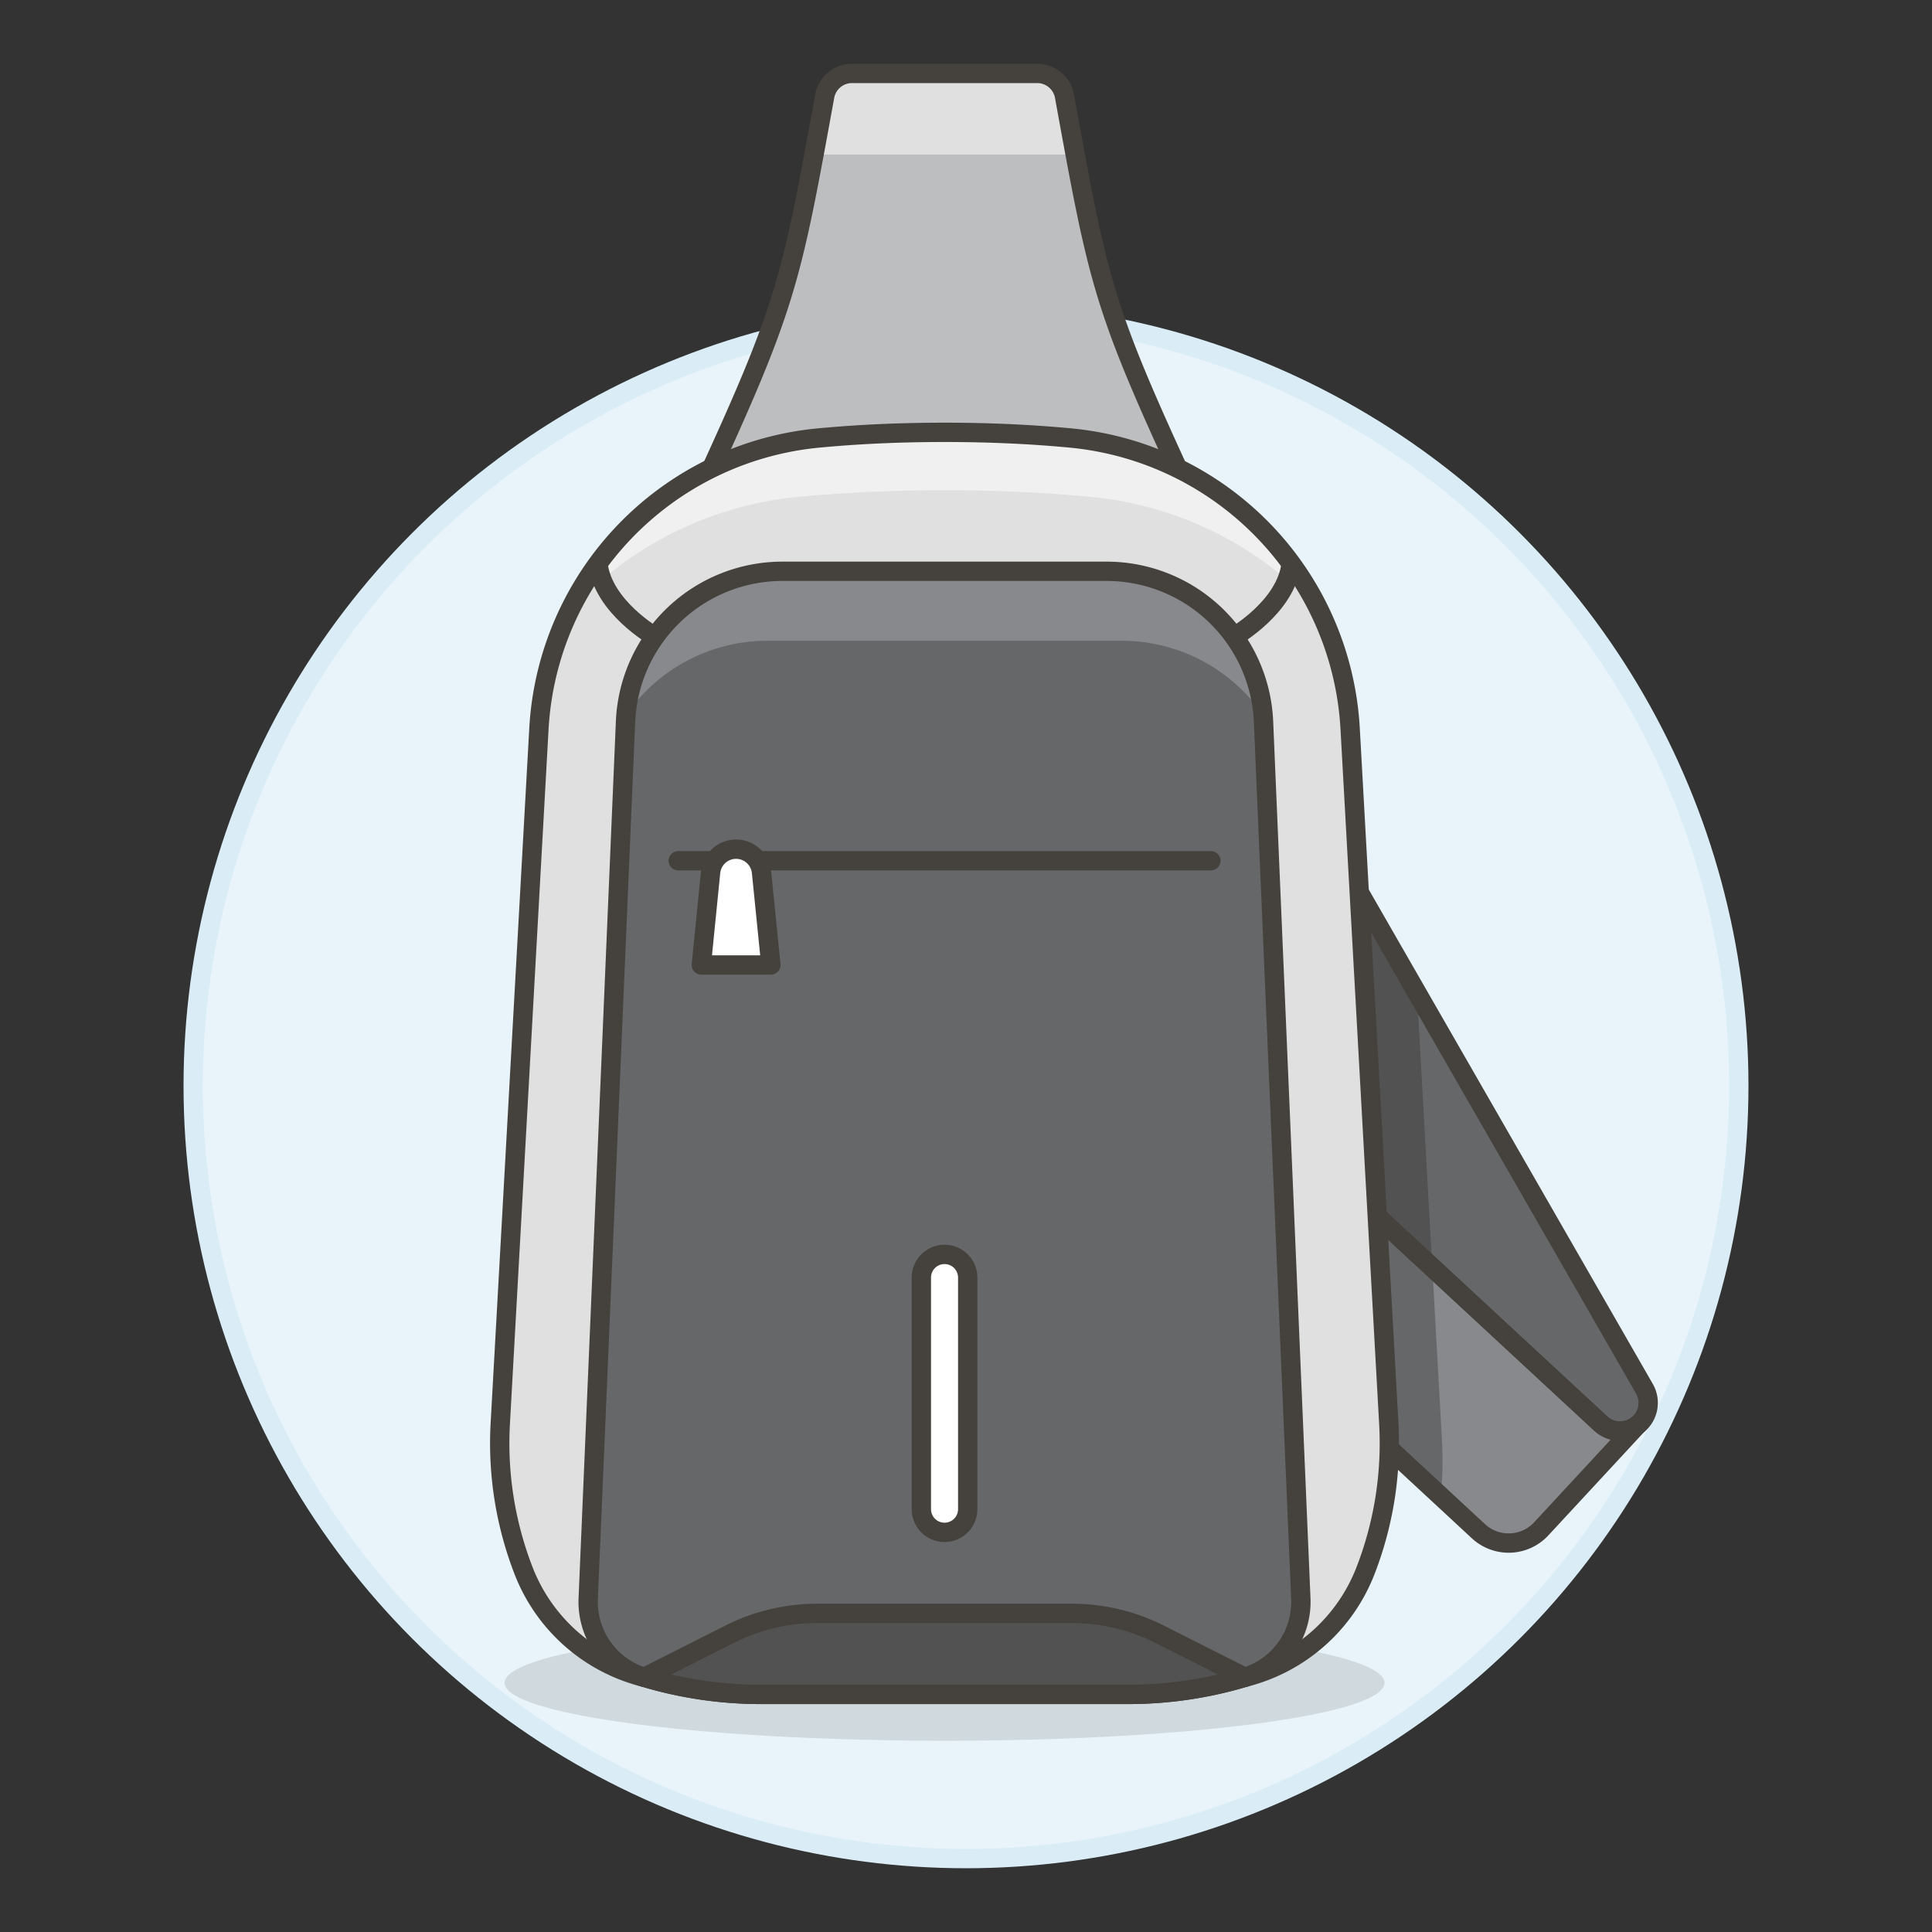 <svg xmlns="http://www.w3.org/2000/svg" viewBox="0 0 100 100"><rect x="0" y="0" width="100" height="100" fill="#333333" stroke="none"/><g class="nc-icon-wrapper"><defs/><circle class="a" cx="50" cy="56.2" r="40" fill="#e8f4fa" stroke="#daedf7" stroke-miterlimit="10"/><ellipse class="b" cx="48.89" cy="87.104" rx="22.774" ry="2.997" fill="#45413c" opacity="0.15"/><path class="c" d="M64.4 56.585l18.456 17.1a1.462 1.462 0 0 0 2.261-1.8L70.367 46.21z" style="" fill="#656769"/><path class="d" d="M64.397 56.585l9.737 9.02-.79-14.212-2.977-5.183-5.97 10.375z" style="" fill="#525252"/><path class="e" d="M84.758 73.753a1.463 1.463 0 0 1-1.905-.071L64.4 56.585l-5.7 6.155 17.824 16.516a2.3 2.3 0 0 0 3.251-.124z" style="" fill="#87898c"/><path class="c" d="M58.7 62.74l15.871 14.7a18.257 18.257 0 0 0 .066-2.866l-.5-8.971-9.737-9.018z" style="" fill="#656769"/><path class="f" d="M64.4 56.585l18.456 17.1a1.462 1.462 0 0 0 2.261-1.8L70.367 46.21z" fill="none" stroke="#45413c" stroke-linecap="round" stroke-linejoin="round"/><path class="f" d="M84.758 73.753a1.463 1.463 0 0 1-1.905-.071L64.4 56.585l-5.7 6.155 17.824 16.516a2.3 2.3 0 0 0 3.251-.124z" fill="none" stroke="#45413c" stroke-linecap="round" stroke-linejoin="round"/><path class="g" d="M61.476 25.375c-4.4-9.54-4.589-10.554-6.378-20.4A1.437 1.437 0 0 0 53.685 3.8H44.1a1.437 1.437 0 0 0-1.414 1.179c-1.756 9.662-1.97 10.846-6.378 20.4z" style="" fill="#bdbec0"/><path class="h" d="M55.646 8L55.1 4.979A1.437 1.437 0 0 0 53.685 3.8H44.1a1.437 1.437 0 0 0-1.414 1.179L42.134 8z" style="" fill="#e0e0e0"/><path class="f" d="M61.476 25.375c-4.4-9.54-4.589-10.554-6.378-20.4A1.437 1.437 0 0 0 53.685 3.8H44.1a1.437 1.437 0 0 0-1.414 1.179c-1.756 9.662-1.97 10.846-6.378 20.4z" fill="none" stroke="#45413c" stroke-linecap="round" stroke-linejoin="round"/><path class="h" d="M64.431 86.817a9.063 9.063 0 0 0 6.244-5.511 18.232 18.232 0 0 0 1.209-7.617l-2-35.963a16.008 16.008 0 0 0-14.451-15.053c-1.942-.185-4.117-.295-6.543-.295s-4.6.11-6.543.295a16.008 16.008 0 0 0-14.453 15.053l-2 35.963a18.248 18.248 0 0 0 1.209 7.617 9.063 9.063 0 0 0 6.244 5.511z" style="" fill="#e0e0e0"/><path class="i" d="M41.345 25.715c2.238-.213 4.747-.34 7.545-.34s5.307.127 7.545.34a18.385 18.385 0 0 1 11.895 5.958 15.992 15.992 0 0 0-12.9-9c-1.942-.185-4.117-.295-6.543-.295s-4.6.11-6.543.295a15.992 15.992 0 0 0-12.9 9 18.385 18.385 0 0 1 11.901-5.958z" style="" fill="#f0f0f0"/><path class="f" d="M64.431 86.817a9.063 9.063 0 0 0 6.244-5.511 18.232 18.232 0 0 0 1.209-7.617l-2-35.963a16.008 16.008 0 0 0-14.451-15.053c-1.942-.185-4.117-.295-6.543-.295s-4.6.11-6.543.295a16.008 16.008 0 0 0-14.453 15.053l-2 35.963a18.248 18.248 0 0 0 1.209 7.617 9.063 9.063 0 0 0 6.244 5.511z" fill="none" stroke="#45413c" stroke-linecap="round" stroke-linejoin="round"/><path class="j" d="M30.949 29.172c.256 2.251 2.951 3.781 2.951 3.781" stroke-miterlimit="10" fill="none" stroke="#45413c"/><path class="j" d="M66.831 29.172c-.256 2.251-2.951 3.781-2.951 3.781" stroke-miterlimit="10" fill="none" stroke="#45413c"/><path class="c" d="M64.431 86.817a4.079 4.079 0 0 0 2.9-4.08L65.4 37.354a8.13 8.13 0 0 0-8.12-7.784H40.5a8.131 8.131 0 0 0-8.123 7.784l-1.931 45.383a4.079 4.079 0 0 0 2.9 4.08 21.022 21.022 0 0 0 6.041.886h19a21.022 21.022 0 0 0 6.044-.886z" style="" fill="#656769"/><path class="e" d="M39.721 33.166h18.338a8.878 8.878 0 0 1 7.322 3.852 8.129 8.129 0 0 0-8.1-7.448H40.5a8.129 8.129 0 0 0-8.1 7.448 8.878 8.878 0 0 1 7.321-3.852z" style="" fill="#87898c"/><path class="f" d="M64.431 86.817a4.079 4.079 0 0 0 2.9-4.08L65.4 37.354a8.13 8.13 0 0 0-8.12-7.784H40.5a8.131 8.131 0 0 0-8.123 7.784l-1.931 45.383a4.079 4.079 0 0 0 2.9 4.08 21.022 21.022 0 0 0 6.041.886h19a21.022 21.022 0 0 0 6.044-.886z" fill="none" stroke="#45413c" stroke-linecap="round" stroke-linejoin="round"/><path class="f" d="M35.106 44.553h27.568" fill="none" stroke="#45413c" stroke-linecap="round" stroke-linejoin="round"/><path class="k" d="M39.9 49.947h-3.6l.481-4.8a1.324 1.324 0 0 1 2.635 0z" stroke="#45413c" stroke-linecap="round" stroke-linejoin="round" fill="#fff"/><path class="l" d="M60.02 84.589a10.06 10.06 0 0 0-4.538-1.081H42.3a10.06 10.06 0 0 0-4.538 1.081l-4.411 2.228a21.022 21.022 0 0 0 6.041.886h19a21.022 21.022 0 0 0 6.041-.886z" fill="#525252" stroke="#45413c" stroke-linecap="round" stroke-linejoin="round"/><path class="k" d="M50.089 78.114a1.2 1.2 0 1 1-2.4 0V66.128a1.2 1.2 0 0 1 2.4 0z" stroke="#45413c" stroke-linecap="round" stroke-linejoin="round" fill="#fff"/></g></svg>